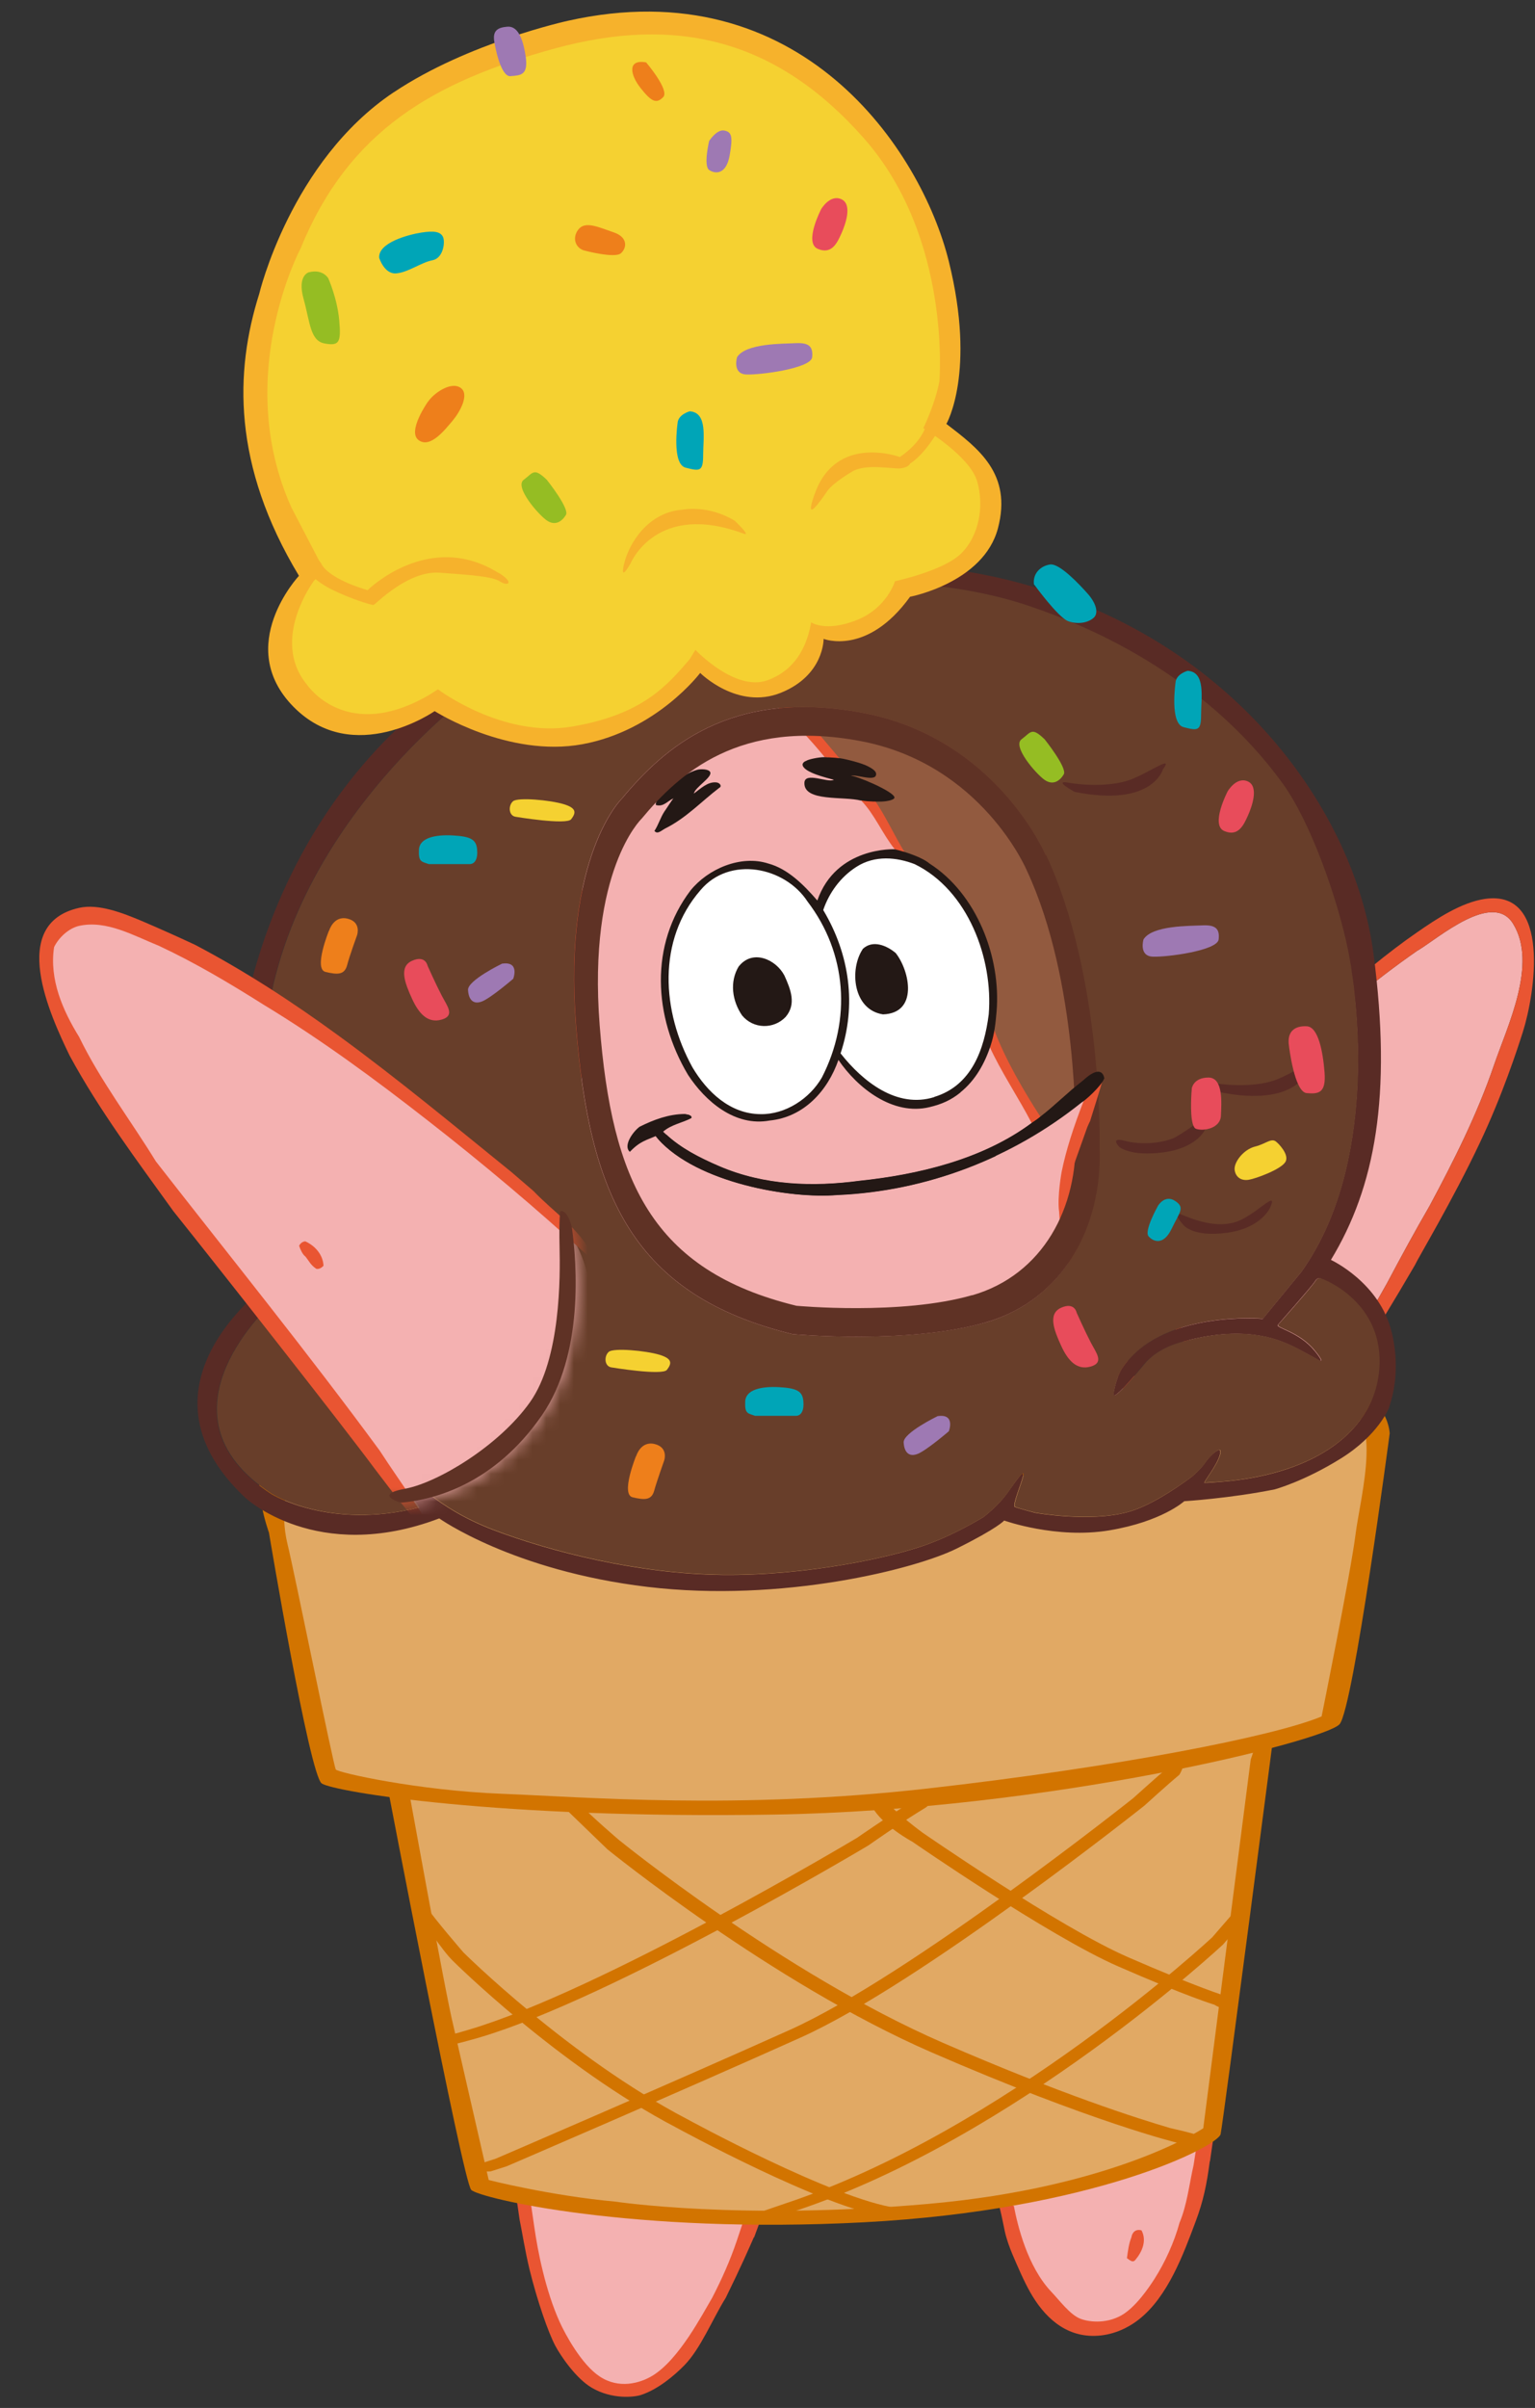 <svg width="111" height="174" viewBox="0 0 111 174" fill="none" xmlns="http://www.w3.org/2000/svg">
<rect x="0" y="0" width="111" height="174" fill="#333333" stroke="none"/>
<path d="M37.764 158.693C37.764 158.693 39.019 172.27 44.95 172.685C50.88 173.099 54.621 159.983 54.621 159.983C54.621 159.983 43.174 159.782 37.764 158.681V158.693Z" fill="#F4B1B1"/>
<path d="M72.851 158.692C72.851 158.692 73.964 168.293 79.374 168.162C84.784 168.032 86.18 158.432 87.045 154.526C87.045 154.526 81.576 157.177 72.851 158.692Z" fill="#F4B1B1"/>
<path d="M81.492 163.179C81.67 163.286 81.895 163.546 82.096 163.309C82.582 162.729 82.948 161.924 82.546 161.167C82.108 161.048 81.871 161.321 81.812 161.676C81.623 162.149 81.564 162.658 81.492 163.167V163.179Z" fill="#E95532"/>
<path d="M87.483 156.171C87.27 157.828 87.009 159.071 86.465 160.515C85.565 162.918 84.452 165.949 82.369 167.594C81.469 168.305 80.345 168.766 79.185 168.79C77.007 168.849 75.491 167.405 74.485 165.617C74 164.753 73.609 163.818 73.219 162.918C72.994 162.374 72.793 161.829 72.662 161.249C72.603 160.989 72.272 159.201 72.13 159.119L73.313 159.403C73.586 160.811 74.284 163.759 76.012 165.594C76.592 166.197 77.362 167.251 78.108 167.547C78.628 167.76 79.907 167.973 81.091 167.31C82.132 166.718 83.091 165.286 83.494 164.659C84.239 163.487 84.902 162.054 85.293 160.622C85.849 159.296 85.991 157.852 86.311 156.455L86.536 155.011L87.755 154.384L87.495 156.183L87.483 156.171Z" fill="#E95532"/>
<path d="M54.516 161.663C54.149 162.492 53.592 163.782 52.48 166.043C51.532 167.558 50.68 169.689 49.508 170.897C48.81 171.619 47.591 172.66 46.348 173.063C45.874 173.217 44.276 173.406 42.796 172.542C41.624 171.855 40.524 170.198 40.157 169.512C39.636 168.529 38.855 166.268 38.298 164.019C37.967 162.658 37.754 161.261 37.576 160.408L37.328 158.704L38.369 159.094L38.641 160.953C38.89 162.705 39.446 165.499 40.453 167.748C40.867 168.671 42.051 170.861 43.365 171.725C44.75 172.648 46.277 172.222 47.188 171.666C49.094 170.506 50.775 167.262 51.497 166.043C52.207 164.67 52.787 163.368 53.273 161.936L53.746 160.527L54.942 160.562L54.527 161.687L54.516 161.663Z" fill="#E95532"/>
<path d="M102.516 68.68C96.029 73.178 90.288 79.109 83.919 83.572C82.167 84.791 81.019 85.88 79.314 86.413C82.404 91.929 85.73 97.398 89.246 102.536C89.945 103.613 90.714 104.737 91.507 105.696C92.3 105.116 92.845 104.228 93.448 103.471C95.911 99.99 98.231 96.439 100.314 92.698C101.344 90.757 102.303 88.993 103.38 87.135C105.132 83.868 106.825 80.518 108.044 76.943C109.015 74.114 111.205 69.651 109.417 66.751C107.938 64.348 103.996 67.804 102.528 68.68H102.516Z" fill="#F4B1B1"/>
<path d="M94.076 81.216C93.532 81.275 93.046 81.594 92.68 81.985C92.585 82.34 93.023 82.246 93.165 82.376C93.745 82.08 94.597 81.962 94.929 81.429C94.929 81.275 94.929 81.074 94.775 81.014C94.491 80.944 94.301 81.358 94.064 81.204L94.076 81.216Z" fill="#E95532"/>
<path d="M78.947 85.774C79.113 85.821 81.054 84.732 83.718 82.66C85.754 81.062 88.216 79.287 90.619 77.31C93.188 75.191 98.266 70.255 102.48 67.366C103.901 66.384 105.676 65.2 107.405 64.951C112.187 64.289 110.991 71.829 110.127 74.552C109.748 75.747 108.636 79.168 106.99 82.625C105.049 86.733 102.563 90.876 102.314 91.42C99.379 96.463 96.348 101.257 92.833 106.016C92.667 106.241 92.406 106.466 92.158 106.596M102.516 68.68C96.029 73.179 90.287 79.109 83.919 83.572C82.167 84.791 81.019 85.88 79.314 86.413C82.404 91.929 85.73 97.398 89.246 102.536C89.944 103.613 90.714 104.737 91.507 105.696C92.3 105.116 92.844 104.228 93.448 103.471C95.91 99.991 98.231 96.439 100.314 92.699C101.344 90.757 102.303 88.993 103.38 87.135C105.132 83.868 106.825 80.518 108.044 76.943C109.014 74.114 111.204 69.651 109.417 66.751C107.937 64.348 103.995 67.804 102.528 68.68H102.516Z" fill="#E95532"/>
<path d="M60.055 103.647C75.118 103.647 87.329 91.437 87.329 76.374C87.329 61.311 75.118 49.1 60.055 49.1C44.993 49.1 32.782 61.311 32.782 76.374C32.782 91.437 44.993 103.647 60.055 103.647Z" fill="#925A3F"/>
<path d="M39.038 85.671L39.405 85.067C42.128 80.273 42.388 74.33 42.377 71.987C42.353 66.636 41.832 62.221 40.767 58.125C40.577 57.568 40.483 56.953 40.269 56.349C39.701 54.798 39.275 52.514 37.724 51.377C34.943 48.903 32.812 46.11 31.888 43.695C31.391 42.073 31.048 40.416 32.67 39.528C35.333 38.38 38.884 39.859 41.749 41.055C42.104 41.197 42.436 41.339 42.767 41.481C46.626 43.15 49.87 45.163 52.687 47.625C55.256 49.85 57.73 52.052 59.801 54.597C61.175 56.29 62.713 57.852 63.838 59.723C64.157 60.244 64.477 60.788 64.856 61.25L65.128 61.581L64.702 61.558C64.536 61.558 60.583 61.404 59.292 65.144L59.186 65.464L58.973 65.215C58.038 64.126 56.889 62.966 55.504 62.599C53.48 61.948 51.207 63.096 50.094 64.481C47.348 68.116 47.277 73.135 49.917 77.574C50.497 78.473 52.64 81.338 55.646 80.782C57.801 80.557 59.6 78.971 60.452 76.532L60.583 76.165L60.796 76.485C62.157 78.485 64.501 80.403 67.058 79.787C69.283 79.48 70.573 77.278 71.449 75.407L71.627 75.029L71.805 75.407C72.361 76.627 73.036 77.87 73.699 79.077C74.089 79.787 75.166 81.563 75.166 81.563C75.166 81.563 76.09 81.019 76.504 80.734C77.143 80.285 77.759 79.823 78.363 79.326L78.931 78.852L78.659 79.539C75.888 86.594 76.054 89.175 79.759 96.798C83.583 104.658 85.631 111.358 86.199 117.892C86.187 118.425 86.187 118.97 86.187 119.502C86.187 121.858 86.199 124.297 84.672 126.309C78.765 132.701 69.26 136.205 58.594 135.897C55.303 135.696 51.965 135.01 48.473 133.814C46.721 133.222 44.933 132.5 43.099 131.648C35.771 128.167 29.545 123.113 25.094 117.04C23.46 114.791 22.75 112.009 23.14 109.405C23.543 107.523 24.632 105.439 25.91 104.102L26.348 103.415" fill="#F4B1B1"/>
<path d="M61.814 62.492C63.01 61.723 64.572 61.64 66.23 62.279C70.243 64.244 72.018 69.323 71.687 73.324C71.249 76.757 69.923 78.757 67.615 79.456C66.573 79.775 65.59 79.704 64.691 79.396C62.915 78.793 61.483 77.301 60.642 76.236L60.583 76.153L60.619 76.058C61.743 72.696 61.305 69.074 59.376 65.854L59.328 65.783L59.352 65.7C59.814 64.351 60.69 63.214 61.814 62.492Z" fill="white"/>
<path d="M50.509 64.197C51.444 63.085 52.794 62.528 54.309 62.623C56.025 62.73 57.647 63.653 58.547 65.026C61.388 68.743 61.79 73.691 59.6 77.941C58.641 79.622 56.783 80.734 54.983 80.699C54.451 80.699 53.953 80.604 53.492 80.45C51.693 79.847 50.509 78.249 49.893 77.219C47.372 72.638 47.609 67.536 50.497 64.197H50.509Z" fill="white"/>
<path d="M43.501 48.524C43.051 48.927 43.915 50.608 44.685 50.56C46.081 50.193 44.318 48.122 43.501 48.524Z" fill="#E95532"/>
<path d="M48.129 57.118C47.798 57.45 47.372 57.829 47.431 58.172C47.987 58.326 48.248 57.888 48.709 57.687C48.65 57.71 48.141 58.515 48.058 58.622C47.762 59.06 47.62 59.593 47.325 60.042C47.538 60.315 47.798 60.031 48.106 59.865C49.609 59.119 50.71 57.923 52.012 56.929C52.225 56.822 52.071 56.574 51.811 56.538C51.172 56.467 50.651 57 50.177 57.343C50.248 56.894 51.503 56.183 51.361 55.804C51.266 55.556 50.663 55.568 50.461 55.615C49.668 55.816 48.709 56.527 48.141 57.095L48.129 57.118Z" fill="#231815"/>
<path d="M62.383 68.588C61.413 70.044 61.673 72.968 63.851 73.299C66.408 73.216 65.804 70.186 64.775 68.872C64.147 68.339 63.117 67.878 62.383 68.576V68.588Z" fill="#231815"/>
<path d="M53.433 69.808C52.735 70.944 52.948 72.329 53.658 73.371C54.475 74.365 55.943 74.389 56.807 73.489C57.6 72.566 57.185 71.513 56.724 70.495C56.12 69.335 54.439 68.565 53.433 69.82V69.808Z" fill="#231815"/>
<path d="M67.389 99.047C67.401 99.591 67.614 100.136 67.946 100.633C68.147 100.763 68.514 100.941 68.656 100.633C68.751 99.816 68.384 98.905 67.757 98.36C67.295 98.325 67.508 98.81 67.378 99.047H67.389Z" fill="#E95532"/>
<path d="M79.275 114.21C79.476 114.672 79.429 115.453 80.056 115.595C81.252 115.418 79.997 114.068 79.595 113.571C79.18 113.453 79.322 114.021 79.275 114.222V114.21Z" fill="#E95532"/>
<path d="M52.225 114.152C51.918 114.921 51.965 115.797 52.45 116.413C52.687 116.555 52.959 116.543 53.066 116.282C53.291 115.466 53.066 114.59 52.616 113.903C52.486 113.879 52.237 113.95 52.214 114.14L52.225 114.152Z" fill="#E95532"/>
<path d="M64.324 130.002C64.537 130.735 65.389 130.783 66.04 130.451C66.478 130.203 66.845 129.895 67.023 129.386C66.466 129.043 66.064 130.215 65.33 130.167C64.383 129.86 64.797 128.853 64.726 128.131C64.063 128.605 64.241 129.374 64.324 130.002Z" fill="#231815"/>
<path d="M62.064 129.611C61.673 130.534 61.815 131.801 62.407 132.416C64.348 134.073 67.841 133.221 68.515 130.605C68.468 130.345 68.645 129.978 68.338 129.824C67.592 132.771 61.448 134.334 62.064 129.599V129.611Z" fill="#231815"/>
<path d="M64.703 61.367C63.827 60.29 63.235 58.822 62.277 57.852C62.691 57.792 62.928 57.804 63.271 57.852C64.052 59 64.691 60.408 65.461 61.663C65.189 61.592 64.881 61.438 64.703 61.367Z" fill="#E95532"/>
<path d="M25.106 104.149C25.307 103.888 25.508 103.64 25.721 103.391L25.106 104.149Z" fill="#E95532"/>
<path d="M40.021 84.297C41.939 80.426 42.59 75.703 42.566 71.986C42.542 67.31 42.152 62.67 40.944 58.065C40.187 55.792 39.453 52.466 37.855 51.247C35.298 49.294 33.108 46.346 32.078 43.647C31.605 42.096 31.261 40.522 32.753 39.717C35.653 38.462 39.737 40.463 42.696 41.658C46.271 43.209 49.586 45.174 52.557 47.779C55.019 49.909 57.541 52.135 59.648 54.727C60.003 54.727 60.346 54.775 60.713 54.81C57.955 51.566 52.403 44.334 40.116 39.492C37.606 38.51 34.126 37.847 31.995 38.782C30.113 39.693 30.433 42.582 31.427 44.843C32.871 48.808 37.263 51.578 37.914 52.786C41.856 62.374 42.838 73.584 39.275 83.528C39.275 83.528 26.976 102.03 25.106 104.137C24.668 104.717 24.253 105.321 23.875 105.936C23.567 107.262 23.496 107.913 23.389 109.144C23.756 107.641 24.549 106.055 25.508 104.859C25.508 104.859 31.818 96.407 34.019 93.116C36.221 89.825 40.021 84.285 40.021 84.285V84.297Z" fill="#E95532"/>
<path d="M75.238 80.686C75.238 80.686 75.297 80.793 75.333 80.852C75.108 80.982 74.871 81.124 74.646 81.266C74.611 81.207 74.587 81.16 74.599 81.148C73.664 79.337 72.385 77.455 71.521 75.549C71.651 75.052 71.746 74.768 71.876 74.389C72.729 76.614 73.995 78.769 75.226 80.686H75.238Z" fill="#E95532"/>
<path d="M77.689 89.588C77.073 85.493 78.79 81.657 79.855 77.869V77.846C79.464 78.011 79.086 78.189 78.707 78.39C78.659 78.721 78.577 79.1 78.482 79.42C75.712 86.51 75.889 89.21 79.595 96.833C82.957 103.734 85.383 110.624 86.01 117.844C85.939 120.153 86.224 122.674 85.288 124.84C85.584 124.296 86.508 122.97 86.745 122.603C87.242 119.158 86.875 115.584 86.212 112.186C85.466 105.924 77.677 89.6 77.677 89.6L77.689 89.588Z" fill="#E95532"/>
<path d="M47.561 82.285C50.403 85.493 57.162 86.641 60.547 86.357C67.01 86.085 73.225 83.682 78.209 79.68C78.41 79.586 79.618 78.532 79.854 77.929C79.653 77.005 78.777 77.656 78.339 78.071C77.191 78.958 76.315 79.87 75.238 80.698C75.048 80.864 74.705 81.089 74.598 81.16C71.012 83.824 66.324 84.901 62.157 85.339C58.783 85.789 55.268 85.682 52.012 84.285C50.45 83.622 49.065 82.888 47.952 81.776C48.544 81.255 49.361 81.136 50 80.793C50.035 80.639 49.953 80.627 49.787 80.545C49.669 80.545 49.621 80.497 49.503 80.497C48.366 80.509 47.289 80.9 46.248 81.421C45.715 81.823 45.052 82.829 45.549 83.232C46.283 82.451 46.792 82.379 47.408 82.095C47.467 82.166 47.514 82.226 47.573 82.297" fill="#231815"/>
<path d="M69.449 78.935C70.538 78.059 71.225 76.828 71.651 75.502C71.911 74.709 71.994 73.927 72.065 73.099C72.396 69.145 70.609 64.564 67.212 62.398C66.714 61.972 65.554 61.569 64.702 61.368C64.702 61.368 60.464 61.155 59.103 65.073C58.132 63.949 56.972 62.777 55.552 62.398C53.563 61.758 51.184 62.788 49.929 64.351C46.969 68.257 47.242 73.454 49.751 77.668C51.006 79.586 53.149 81.433 55.658 80.971C58.132 80.722 59.849 78.828 60.63 76.591C61.991 78.603 64.56 80.651 67.223 80C68.076 79.799 68.762 79.503 69.449 78.947V78.935ZM59.434 77.858C58.558 79.385 56.795 80.545 54.995 80.509C52.794 80.497 51.124 78.899 50.071 77.124C47.845 73.087 47.514 67.938 50.651 64.327C52.758 61.818 56.759 62.635 58.393 65.144C61.234 68.861 61.589 73.667 59.434 77.858ZM67.555 79.278C64.868 80.118 62.394 78.165 60.784 76.118C61.932 72.673 61.47 69.003 59.529 65.76C59.955 64.517 60.772 63.38 61.92 62.646C63.27 61.77 64.868 61.948 66.146 62.445C70.005 64.327 71.828 69.287 71.497 73.3C71.177 75.822 70.266 78.45 67.555 79.266V79.278Z" fill="#231815"/>
<path d="M62.264 57.852C61.01 57.52 58.109 57.958 58.169 56.561C58.204 55.745 59.885 56.597 60.299 56.348C59.707 56.183 58.239 55.839 58.05 55.33C57.979 55.141 58.192 55.011 58.31 54.975C58.429 54.88 59.198 54.703 59.648 54.715C59.991 54.739 60.323 54.739 60.785 54.798C61.128 54.845 62.3 55.129 62.773 55.378C62.963 55.484 63.342 55.674 63.353 55.91C63.401 56.562 61.874 55.91 61.507 56.064C61.743 55.97 64.774 57.236 64.679 57.651C64.644 57.804 64.146 57.911 63.744 57.923C63.507 57.923 62.904 57.946 62.264 57.84V57.852Z" fill="#231815"/>
<path d="M27.978 128.884C27.978 128.884 33.47 157.626 34.074 158.241C34.678 158.857 45.793 161.461 62.461 160.585C79.128 159.709 88.077 155.08 88.266 154.216C88.456 153.352 92.279 123.948 92.279 123.948C92.279 123.948 79.957 126.161 68.888 127.239C57.82 128.316 46.788 128.884 38.336 127.996C29.884 127.108 27.812 126.481 27.812 126.481C27.812 126.481 27.599 126.943 27.978 128.884Z" fill="#D27400"/>
<path d="M90.302 125.073C90.302 125.073 81.258 126.718 74.522 127.582C67.787 128.435 53.511 129.571 45.402 129.346C37.293 129.121 31.564 128.281 30.735 128.15C29.907 128.02 29.232 127.748 29.315 128.068C29.398 128.387 32.215 144.143 32.783 146.368L35.34 157.531C35.34 157.531 39.827 158.668 44.526 159.094C44.526 159.094 53.499 160.455 67.077 159.259C80.654 158.064 87.011 153.791 87.011 153.791L90.444 127.132C90.444 127.132 91.332 124.895 90.302 125.073Z" fill="#E1A964"/>
<path d="M87.818 144.864C87.818 144.864 85.841 144.272 80.834 142.082C75.826 139.892 65.978 133.086 65.978 133.086C65.978 133.086 63.799 131.926 63.054 130.541C62.521 129.558 63.799 129.889 63.799 129.889C64.9 131.121 66.723 132.435 66.723 132.435C66.723 132.435 76.572 139.253 81.579 141.431C86.587 143.609 88.564 144.213 88.564 144.213C88.564 144.213 89.309 144.746 88.99 145.077C88.67 145.408 87.818 144.864 87.818 144.864Z" fill="#D27400"/>
<path d="M32.951 147.693C33.483 147.575 34.703 147.22 34.703 147.22C44.326 144.379 62.805 133.346 62.805 133.346C62.805 133.346 65.042 131.76 66.984 130.588C66.984 130.588 67.587 130.067 67.244 129.973C66.901 129.878 66.759 129.665 66.155 130.044C64.225 131.239 61.976 132.802 61.976 132.802C61.976 132.802 43.498 143.846 33.874 146.675C33.874 146.675 32.666 147.042 32.122 147.149C32.122 147.149 32.015 147.599 32.157 147.753C32.3 147.907 32.809 147.729 32.939 147.705L32.951 147.693Z" fill="#D27400"/>
<path d="M34.69 156.359L35.838 155.992C35.838 155.992 48.398 150.594 57.099 146.688C65.799 142.781 81.957 129.926 81.957 129.926C81.957 129.926 83.567 128.47 84.479 127.7C84.479 127.7 84.526 127.487 85.224 127.345C85.923 127.203 85.284 128.245 85.284 128.245C84.372 129.002 82.762 130.47 82.762 130.47C82.762 130.47 66.592 143.326 57.903 147.232C49.203 151.139 36.643 156.536 36.643 156.536L35.495 156.903C35.495 156.903 34.169 157.045 34.69 156.371V156.359Z" fill="#D27400"/>
<path d="M85.106 154.844L85.958 154.998C85.958 154.998 86.668 154.631 87.035 154.512C87.402 154.394 84.632 153.779 84.632 153.779C82.277 153.092 76.701 151.316 68.178 147.611C56.577 142.568 44.728 132.933 44.728 132.933C44.728 132.933 42.751 131.24 41.922 130.364L40.49 130.317L43.923 133.631C43.923 133.631 55.772 143.267 67.373 148.31C78.974 153.352 85.106 154.832 85.106 154.832" fill="#D27400"/>
<path d="M64.864 159.543L64.13 160.194C59.56 159.567 48.93 153.755 48.93 153.755C40.407 149.304 32.772 141.716 32.772 141.716C31.932 140.911 30.57 138.757 30.57 138.757C30.57 138.757 30.464 137.17 30.902 137.869C31.34 138.567 33.506 141.077 33.506 141.077C33.506 141.077 41.141 148.665 49.664 153.115C49.664 153.115 60.294 158.928 64.864 159.555" fill="#D27400"/>
<path d="M55.134 159.791L55.915 160.312L57.466 159.78C73.435 154.512 88.445 140.508 88.445 140.508L90.067 138.638L89.285 138.117L87.664 139.987C87.664 139.987 72.642 153.991 56.685 159.259L55.134 159.791Z" fill="#D27400"/>
<path d="M19.453 110.773C19.453 110.773 22.377 128.269 23.265 128.873C24.153 129.477 36.085 131.454 56.02 131.122C75.954 130.791 95.865 125.783 96.871 124.588C97.877 123.392 100.493 103.576 100.493 103.576C100.493 103.576 100.363 99.918 95.581 100.581C90.798 101.256 83.708 105.151 63.749 106.204C43.803 107.258 33.078 106.24 27.219 105.92C21.371 105.6 20.093 104.263 19.11 105.683C18.128 107.104 19.453 110.762 19.453 110.762V110.773Z" fill="#D27400"/>
<path d="M82.939 104.985C80.405 105.636 76.961 106.334 72.675 106.796C62.85 107.861 45.911 108.015 36.973 107.471C28.036 106.938 22.271 106.512 21.443 106.677C20.614 106.843 20.271 109.424 20.78 111.531C21.3 113.638 24.118 127.642 24.284 127.867C24.449 128.092 30.202 129.382 36.263 129.619C42.324 129.855 53.345 130.791 67.064 129.24C80.784 127.689 92.113 125.475 95.569 124.031C95.569 124.031 97.676 113.638 98.02 110.892C98.363 108.145 100.257 101.445 96.646 101.647C96.646 101.647 94.705 101.907 91.734 102.676C88.763 103.458 82.927 104.973 82.927 104.973L82.939 104.985Z" fill="#E1A964"/>
<path d="M100.634 96.261C99.77 92.663 96.242 91.041 96.242 91.041C99.438 85.773 100.669 79.192 99.32 68.905C97.97 58.618 89.258 46.331 73.834 42.152C58.409 37.973 42.677 44.129 42.677 44.129C23.903 50.935 18.434 66.762 17.227 75.782C16.019 84.815 19.606 92.627 19.606 92.627C19.606 92.627 9 100.002 17.724 108.217C17.724 108.217 22.897 113.083 31.763 109.721C31.763 109.721 37.078 113.509 46.82 114.669C56.563 115.829 66.21 113.379 69.182 111.899C72.165 110.419 72.614 109.875 72.614 109.875C72.614 109.875 76.379 111.224 80.214 110.585C84.038 109.946 85.636 108.478 85.636 108.478C85.636 108.478 88.927 108.277 92.17 107.625C92.17 107.625 94.289 107.057 96.964 105.388C99.651 103.719 100.421 101.778 100.421 101.778C101.025 100.061 101.096 98.132 100.634 96.25V96.261ZM99.71 99.008C99.284 103.944 94.265 106.619 88.347 107.069C88.347 107.069 87.246 107.164 87.104 107.152C86.962 107.152 88.003 105.921 88.216 105.104C88.429 104.287 87.447 105.222 87.151 105.684C86.855 106.134 86.204 106.69 86.204 106.69C84.914 107.649 83.079 108.857 81.528 109.271C78.794 110.017 74.852 109.318 74.852 109.318C74.852 109.318 73.597 108.987 73.384 108.892C73.171 108.786 73.893 107.128 73.976 106.643C74.059 106.158 73.621 106.785 72.898 107.803C72.188 108.821 71.111 109.626 71.111 109.626C69.975 110.301 68.578 111.035 67.11 111.579C64.6 112.514 58.362 113.876 52.23 113.805C46.098 113.734 39.789 112.124 35.658 110.549C31.526 108.975 29.609 106.643 29.609 106.643C29.609 106.643 28.378 105.672 28.804 106.572C29.23 107.46 30.307 108.928 30.307 108.928C23.844 110.573 19.642 107.969 19.642 107.969C10.609 102.121 19.772 94.06 19.772 94.06C19.772 94.06 20.245 93.551 20.316 93.704C20.375 93.847 22.553 96.605 23.181 97.421C23.82 98.238 24.163 98.594 24.424 98.724C24.684 98.854 26.803 98.108 28.2 98.676C29.597 99.233 30.579 99.659 31.219 100.393C31.846 101.127 32.438 101.659 32.568 102.157C32.698 102.654 33.408 103.068 32.947 101.363C32.947 101.363 32.615 100.073 30.035 98.487C27.454 96.901 25.122 97.718 25.122 97.718C17.984 90.13 19.014 76.931 19.014 76.931C19.322 60.536 34.58 49.728 34.58 49.728C34.58 49.728 41.15 45.715 44.678 44.484C48.205 43.253 63.358 40.081 74.355 43.786C85.352 47.491 90.678 53.8 92.715 56.606C94.751 59.411 96.716 64.999 97.473 68.739C98.219 72.492 99.592 84.211 94.1 91.905L91.306 95.303C91.306 95.303 83.896 94.651 81.114 98.913C80.889 99.256 80.652 99.943 80.51 100.712C80.38 101.482 82.759 98.546 82.759 98.546C83.055 98.203 83.825 97.457 85.292 97.019C89.897 95.67 92.442 96.818 93.259 97.185C94.076 97.552 95.402 98.321 95.402 98.321C95.816 98.511 95.07 97.623 95.07 97.623C93.922 96.214 92.206 95.966 92.407 95.729C92.608 95.492 94.869 92.947 95.094 92.58C95.319 92.201 95.579 92.438 95.579 92.438C95.579 92.438 100.113 94.083 99.687 99.02L99.71 99.008Z" fill="#592B25"/>
<path d="M95.603 92.426C95.603 92.426 95.355 92.189 95.118 92.568C94.893 92.947 92.632 95.492 92.431 95.717C92.23 95.954 93.946 96.19 95.094 97.611C95.094 97.611 95.84 98.499 95.426 98.309C95.426 98.309 94.1 97.54 93.283 97.173C92.455 96.806 89.921 95.658 85.317 97.007C83.849 97.433 83.079 98.179 82.783 98.534C82.783 98.534 80.392 101.47 80.534 100.7C80.664 99.931 80.913 99.244 81.138 98.901C83.92 94.639 91.33 95.291 91.33 95.291L94.124 91.893C99.616 84.211 98.243 72.48 97.497 68.727C96.74 64.975 94.775 59.387 92.739 56.594C90.703 53.788 85.376 47.479 74.379 43.774C63.382 40.069 48.23 43.241 44.702 44.472C41.174 45.703 34.605 49.716 34.605 49.716C34.605 49.716 19.346 60.512 19.038 76.919C19.038 76.919 18.008 90.118 25.146 97.705C25.146 97.705 27.478 96.889 30.059 98.475C32.639 100.061 32.971 101.351 32.971 101.351C33.433 103.068 32.734 102.654 32.592 102.145C32.462 101.647 31.87 101.115 31.243 100.381C30.615 99.647 29.633 99.221 28.224 98.664C26.827 98.108 24.708 98.854 24.448 98.712C24.188 98.581 23.832 98.226 23.205 97.409C22.566 96.593 20.399 93.846 20.34 93.692C20.281 93.55 19.796 94.048 19.796 94.048C19.796 94.048 10.633 102.109 19.666 107.957C19.666 107.957 23.868 110.573 30.331 108.916C30.331 108.916 29.254 107.448 28.828 106.56C28.402 105.672 29.633 106.631 29.633 106.631C29.633 106.631 31.539 108.963 35.682 110.537C39.813 112.112 46.134 113.722 52.254 113.793C58.386 113.864 64.613 112.502 67.134 111.567C68.602 111.023 69.999 110.289 71.135 109.614C71.135 109.614 72.212 108.809 72.923 107.791C73.633 106.773 74.083 106.146 74 106.631C73.917 107.116 73.195 108.785 73.408 108.88C73.621 108.987 74.876 109.306 74.876 109.306C74.876 109.306 78.818 110.005 81.552 109.259C83.103 108.833 84.926 107.637 86.228 106.678C86.228 106.678 86.879 106.134 87.175 105.672C87.471 105.222 88.454 104.275 88.24 105.092C88.027 105.909 86.986 107.128 87.128 107.14C87.27 107.14 88.371 107.057 88.371 107.057C94.289 106.595 99.308 103.92 99.735 98.996C100.161 94.059 95.627 92.414 95.627 92.414L95.603 92.426ZM71.289 95.551C65.666 97.173 57.297 96.403 57.297 96.403C45.803 93.598 42.607 86.424 41.648 74.101C40.689 61.779 44.986 57.683 44.986 57.683C47.969 54.108 52.763 49.692 62.399 51.515C72.035 53.338 75.61 61.79 75.61 61.79C79.741 70.633 79.481 82.861 79.481 82.861C79.717 88.579 76.9 93.941 71.265 95.563L71.289 95.551Z" fill="#683E2A"/>
<path d="M75.621 61.791C75.621 61.791 72.046 53.339 62.41 51.516C52.775 49.693 47.98 54.108 44.997 57.683C44.997 57.683 40.7 61.791 41.659 74.102C42.618 86.425 45.814 93.598 57.308 96.404C57.308 96.404 65.666 97.185 71.3 95.552C76.923 93.93 79.752 88.567 79.516 82.85C79.516 82.85 79.776 70.622 75.645 61.779L75.621 61.791ZM70.306 93.587C65.192 95.066 57.592 94.356 57.592 94.356C47.14 91.811 44.24 85.288 43.364 74.09C42.488 62.892 46.394 59.163 46.394 59.163C49.105 55.908 53.461 51.895 62.233 53.552C71.004 55.209 74.248 62.892 74.248 62.892C78 70.93 77.764 82.045 77.764 82.045C77.989 87.242 75.42 92.119 70.306 93.598V93.587Z" fill="#5F3225"/>
<path d="M71.822 83.287C71.822 83.287 77.196 79.44 78.001 78.907C78.806 78.374 78.972 78.659 78.759 79.475C78.546 80.292 76.676 86.01 76.676 86.01C76.676 86.01 73.148 85.37 71.822 83.275V83.287Z" fill="#F4B1B1"/>
<path d="M25.039 104.145C25.24 103.885 25.442 103.636 25.655 103.388L25.039 104.145Z" fill="#E95532"/>
<path d="M77.207 84.637C77.266 84.4 78.202 82.352 78.628 81.441C78.628 81.441 77.089 85.749 77.065 85.856C77.042 85.963 76.71 88.591 76.58 87.501C76.45 86.412 76.769 84.684 76.769 84.684C77.077 83.157 77.61 81.476 78.403 79.452C78.498 79.132 78.581 78.754 78.628 78.422C79.007 78.221 79.385 78.043 79.776 77.878V77.901C79.492 78.931 79.149 79.961 78.829 81.003C78.829 81.003 78.746 81.168 78.628 81.441" fill="#E95532"/>
<path d="M48.171 81.961C48.171 81.961 48.088 81.89 48.052 81.843L48.171 81.961Z" fill="#231815"/>
<path d="M47.625 82.34C50.49 85.501 57.19 86.637 60.552 86.341C67.015 86.069 73.23 83.666 78.213 79.665C78.415 79.57 79.622 78.517 79.859 77.913C79.658 76.99 78.782 77.641 78.344 78.055C77.195 78.943 76.32 79.854 75.242 80.683C75.053 80.849 74.71 81.074 74.603 81.145C71.016 83.808 66.329 84.885 62.162 85.323C58.788 85.773 55.272 85.667 52.017 84.27C50.561 83.642 49.247 82.968 48.17 81.973" fill="#231815"/>
<path d="M59.001 12.831C59.001 12.831 58.682 14.95 54.397 14.559C54.397 14.559 53.142 14.038 54.006 14.097C54.87 14.156 56.444 14.062 57.439 13.505C58.433 12.949 59.487 11.99 59.001 12.819V12.831Z" stroke="#E50012" stroke-width="0.198" stroke-miterlimit="10"/>
<path d="M29.502 22.608C29.502 22.608 28.851 24.645 24.684 23.603C24.684 23.603 23.524 22.893 24.376 23.094C25.217 23.283 26.791 23.437 27.856 23.047C28.922 22.656 30.117 21.875 29.502 22.62V22.608Z" stroke="#E50012" stroke-width="0.198" stroke-miterlimit="10"/>
<path d="M57.509 17.897C57.509 17.897 57.189 19.058 55.354 19.519C53.508 19.981 52.94 19.354 52.94 19.354C52.94 19.354 52.147 18.619 52.797 18.809C53.449 18.998 54.751 19.353 55.769 18.868C56.787 18.383 57.828 16.856 57.509 17.897Z" stroke="#E50012" stroke-width="0.198" stroke-miterlimit="10"/>
<path d="M52.136 16.808C52.136 16.808 51.84 17.838 50.052 18.276C48.265 18.714 47.614 18.24 47.614 18.24C47.614 18.24 47.022 17.755 47.862 17.885C48.703 18.015 49.815 17.838 50.526 17.424C50.526 17.424 51.153 16.974 51.697 16.441C52.242 15.908 52.301 16.477 52.124 16.796L52.136 16.808Z" stroke="#E50012" stroke-width="0.198" stroke-miterlimit="10"/>
<path d="M28.484 6.663C33.846 3.077 41.067 1.502 41.067 1.502C57.9 -2.262 66.624 10.854 68.613 18.892C70.602 26.929 68.435 30.634 68.435 30.634C70.744 32.398 73.206 34.233 72.164 38.175C71.123 42.117 65.808 43.123 65.808 43.123C62.706 47.42 59.557 46.165 59.557 46.165C59.557 46.165 59.605 48.793 56.468 50.06C53.331 51.326 50.632 48.627 50.632 48.627C50.632 48.627 47.507 52.782 42.121 53.777C36.734 54.771 31.431 51.386 31.431 51.386C31.431 51.386 25.572 55.481 21.227 51.078C16.883 46.674 21.618 41.608 21.618 41.608C16.788 33.606 16.978 26.834 18.741 21.247C18.741 21.247 21.014 11.659 28.46 6.675L28.484 6.663Z" fill="#F6B22C"/>
<path d="M22.659 42.034C22.659 42.034 19.546 46.236 22.174 49.444C22.174 49.444 25.027 53.789 31.135 50.155L31.668 49.811C31.668 49.811 36.367 53.363 41.398 52.498C46.429 51.634 48.205 49.586 49.874 47.633L50.288 46.959C50.288 46.959 53.141 49.989 55.485 49.16C57.829 48.32 58.444 46.189 58.657 44.97C58.657 44.97 59.663 45.692 61.901 44.828C64.138 43.964 64.718 41.999 64.718 41.999C64.718 41.999 68.222 41.253 69.501 39.998C70.779 38.743 71.193 36.612 70.66 34.778C70.128 32.943 66.766 30.942 66.766 30.942C66.766 30.942 67.595 29.273 67.926 27.581C67.926 27.581 68.838 17.199 62.469 9.99C56.1 2.781 48.856 1.124 40.12 3.503C31.395 5.894 25.228 9.398 21.724 17.98C21.724 17.98 16.812 27.213 21.073 36.672L23.417 41.17L22.648 42.034H22.659Z" fill="#F5D131"/>
<path d="M36.037 41.395C31.006 38.258 26.578 42.649 26.578 42.649C23.501 41.714 23.228 40.708 23.228 40.708L22.187 39.418L21.453 40.507C21.453 40.507 22.483 41.844 23.927 42.566C25.371 43.288 26.898 43.738 27.016 43.715C27.135 43.691 29.49 41.217 31.787 41.383C34.083 41.548 35.61 41.655 36.167 42.022C36.723 42.389 37.244 42.128 36.048 41.383L36.037 41.395Z" fill="#F6B22C"/>
<path d="M53.78 38.566C47.447 36.198 45.601 40.708 45.601 40.708C45.601 40.708 44.772 42.2 45.139 40.708C45.506 39.217 46.891 36.991 49.389 36.825C49.389 36.825 51.212 36.459 53.129 37.63C53.129 37.63 54.337 38.767 53.792 38.566H53.78Z" fill="#F6B22C"/>
<path d="M58.918 35.69C60.457 31.31 65.073 33.026 65.073 33.026C66.79 31.854 66.991 30.635 66.991 30.635L67.997 28.611L68.826 29.226C68.826 29.226 67.5 32.41 65.807 33.499C65.807 33.499 65.724 33.772 65.132 33.843C64.541 33.914 62.564 33.452 61.557 34.115C61.557 34.115 60.232 34.896 59.829 35.476C59.427 36.056 58.077 38.057 58.906 35.701L58.918 35.69Z" fill="#F6B22C"/>
<mask id="mask0_690_8954" style="mask-type:luminance" maskUnits="userSpaceOnUse" x="0" y="63" width="42" height="46">
<path d="M41.175 87.513C41.175 87.513 43.069 96.651 39.198 102.262C35.315 107.873 30.225 108.619 28.106 108.619C25.987 108.619 -3.323 81.038 0.312 69.153C3.946 57.268 20.542 63.672 41.175 87.513Z" fill="white"/>
</mask>
<g mask="url(#mask0_690_8954)">
<path d="M40.678 88.448C40.678 88.448 23.667 73.817 17.962 70.845C12.256 67.874 6.822 64.572 4.396 66.477C1.969 68.383 2.928 73.284 9.971 82.659C17.026 92.035 30.355 109.365 30.355 109.365C30.355 109.365 36.771 111.519 40.145 105.34C43.519 99.161 43.827 92.011 40.654 88.448H40.678Z" fill="#F4B1B1"/>
<path d="M21.63 90.023C21.725 90.307 21.891 90.662 22.08 90.792C22.34 91.112 22.471 91.431 22.885 91.692C23.086 91.715 23.24 91.621 23.394 91.467C23.358 90.674 22.79 90.023 22.08 89.703C21.891 89.703 21.701 89.857 21.63 90.023Z" fill="#E95532"/>
<path d="M29.029 108.631C29.905 109.72 30.769 110.821 31.657 111.91C31.811 111.874 31.87 112.17 32.012 112.005C30.746 109.483 28.982 107.175 27.455 104.819C22.223 97.705 16.683 90.863 11.273 83.926C9.45 80.955 7.248 78.078 5.721 74.929C4.537 73.012 3.555 70.775 3.91 68.442C4.253 67.732 4.987 67.069 5.721 66.904C7.698 66.466 9.675 67.614 11.498 68.348C14.149 69.591 16.576 71.035 19.038 72.586C23.217 75.119 27.112 77.984 30.959 80.99C34.865 84.032 38.843 87.371 42.56 90.792C42.654 90.768 42.808 90.91 42.855 90.733C41.908 88.779 40.05 87.607 38.594 86.08L36.984 84.695C32.877 81.369 28.793 77.984 24.543 74.882C21.205 72.444 17.76 70.194 14.114 68.277C12.824 67.673 11.522 67.093 10.22 66.537C8.917 65.992 7.142 65.282 5.721 65.602C0.572 66.761 3.614 73.343 5.035 76.279C7.177 80.233 9.9 83.855 12.54 87.525C15.925 91.751 24.827 103.067 27.123 106.169L28.994 108.619L29.029 108.631Z" fill="#E95532"/>
</g>
<path d="M29.017 108.584C31.467 108.371 35.788 107.187 39.185 102.275C42.227 97.871 41.718 91.302 41.352 88.674C41.352 88.674 41.044 87.371 40.511 87.525C40.511 87.525 40.416 88.105 40.464 90.153C40.511 92.201 40.558 98.191 38.321 101.328C36.084 104.477 31.657 107.14 29.289 107.578C26.922 108.016 29.005 108.584 29.005 108.584H29.017Z" fill="#5F3225"/>
<path d="M94.586 77.285C94.586 77.285 93.852 80.055 88.194 78.919C88.194 78.919 86.596 78.043 87.744 78.256C88.88 78.457 90.987 78.564 92.408 77.972C93.817 77.38 95.356 76.255 94.586 77.285Z" fill="#592B25"/>
<path d="M84.097 55.587C84.097 55.587 83.363 58.357 77.705 57.221C77.705 57.221 76.107 56.345 77.255 56.558C78.392 56.759 80.499 56.866 81.919 56.274C83.328 55.682 84.867 54.557 84.097 55.587Z" fill="#592B25"/>
<path d="M91.862 87.229C91.862 87.229 91.27 88.721 88.76 89.076C86.239 89.431 85.564 88.508 85.564 88.508C85.564 88.508 84.606 87.419 85.458 87.774C86.31 88.129 87.979 88.78 89.412 88.283C90.832 87.786 92.442 85.892 91.862 87.229Z" fill="#592B25"/>
<path d="M87.151 81.607C87.151 81.607 86.606 82.932 84.168 83.264C81.729 83.595 80.936 82.873 80.936 82.873C80.936 82.873 80.214 82.139 81.327 82.435C82.439 82.731 83.943 82.648 84.937 82.21C84.937 82.21 85.837 81.701 86.642 81.074C87.447 80.447 87.435 81.204 87.151 81.618V81.607Z" fill="#592B25"/>
<path d="M22.341 19.672C22.341 19.672 21.477 19.885 21.951 21.59C22.424 23.294 22.424 24.632 23.478 24.821C24.531 25.011 24.673 24.75 24.531 23.152C24.389 21.554 23.738 20.11 23.738 20.11C23.738 20.11 23.359 19.423 22.353 19.672H22.341Z" fill="#95BD23"/>
<path d="M27.42 18.63C27.42 18.63 27.787 19.826 28.651 19.755C29.515 19.684 30.462 18.962 31.267 18.808C32.06 18.666 32.214 17.47 32.025 17.103C31.835 16.736 31.374 16.665 30.462 16.807C29.551 16.949 27.349 17.529 27.42 18.618V18.63Z" fill="#00A5B7"/>
<path d="M23.784 67.26C23.784 67.26 22.66 70.018 23.536 70.231C24.412 70.444 24.909 70.444 25.098 69.757C25.276 69.071 25.82 67.579 25.82 67.579C25.82 67.579 26.152 66.632 25.134 66.383C24.116 66.135 23.796 67.26 23.796 67.26H23.784Z" fill="#EE7F1B"/>
<path d="M30.982 62.442H33.953C34.355 62.442 34.569 62.039 34.498 61.353C34.427 60.666 34.036 60.441 32.746 60.37C31.455 60.299 30.331 60.548 30.295 61.4C30.26 62.252 30.437 62.252 30.982 62.43V62.442Z" fill="#00A5B7"/>
<path d="M30.922 69.793C30.922 69.793 31.537 71.166 31.94 71.936C32.342 72.705 32.922 73.392 31.94 73.676C30.957 73.96 30.306 73.285 29.797 72.173C29.288 71.06 28.814 69.864 29.797 69.426C30.779 68.988 30.922 69.793 30.922 69.793Z" fill="#E84C5B"/>
<path d="M30.947 29.024C30.947 29.024 29.42 31.178 30.272 31.806C31.125 32.433 32.202 31.013 32.711 30.421C33.22 29.829 34.013 28.468 33.279 28.006C32.545 27.544 31.29 28.491 30.959 29.024H30.947Z" fill="#EE7F1B"/>
<path d="M35.775 3.183C35.775 3.183 36.178 5.563 36.912 5.503C37.646 5.444 38.214 5.444 38.013 4.083C37.811 2.722 37.421 1.869 36.687 1.929C35.953 1.988 35.562 2.236 35.775 3.171V3.183Z" fill="#9E79B3"/>
<path d="M36.272 69.651C36.272 69.651 33.81 70.847 33.845 71.533C33.881 72.22 34.212 72.623 34.863 72.362C35.514 72.102 37.112 70.728 37.112 70.728C37.112 70.728 37.621 69.426 36.284 69.639L36.272 69.651Z" fill="#9E79B3"/>
<path d="M37.279 59.02C37.279 59.02 40.973 59.636 41.304 59.198C41.636 58.76 41.742 58.405 40.76 58.109C39.777 57.813 37.457 57.6 37.102 57.896C36.747 58.192 36.77 58.938 37.279 59.02Z" fill="#F5D131"/>
<path d="M45.991 105.223C45.991 105.223 44.867 107.981 45.743 108.194C46.619 108.407 47.116 108.407 47.305 107.721C47.495 107.034 48.027 105.543 48.027 105.543C48.027 105.543 48.359 104.596 47.341 104.347C46.323 104.098 46.003 105.223 46.003 105.223H45.991Z" fill="#EE7F1B"/>
<path d="M54.575 102.31H57.546C57.949 102.31 58.162 101.907 58.091 101.221C58.02 100.534 57.629 100.309 56.339 100.238C55.048 100.167 53.924 100.416 53.888 101.268C53.853 102.12 54.031 102.12 54.575 102.298V102.31Z" fill="#00A5B7"/>
<path d="M77.859 94.864C77.859 94.864 78.474 96.238 78.877 97.007C79.279 97.776 79.859 98.463 78.877 98.747C77.894 99.031 77.243 98.356 76.734 97.244C76.225 96.131 75.751 94.935 76.734 94.497C77.716 94.059 77.859 94.864 77.859 94.864Z" fill="#E84C5B"/>
<path d="M67.773 102.346C67.773 102.346 65.31 103.542 65.346 104.228C65.381 104.915 65.713 105.317 66.364 105.057C67.015 104.796 68.613 103.423 68.613 103.423C68.613 103.423 69.122 102.121 67.784 102.334L67.773 102.346Z" fill="#9E79B3"/>
<path d="M44.204 98.807C44.204 98.807 47.897 99.422 48.229 98.984C48.56 98.546 48.667 98.191 47.684 97.895C46.702 97.599 44.381 97.386 44.026 97.682C43.671 97.978 43.695 98.724 44.204 98.807Z" fill="#F5D131"/>
<path d="M74.781 42.235C74.781 42.235 76.521 44.626 77.243 44.887C77.965 45.147 78.699 44.993 79.09 44.638C79.48 44.283 79.232 43.549 78.651 42.898C78.072 42.247 76.615 40.684 75.929 40.791C75.242 40.897 74.662 41.442 74.769 42.247L74.781 42.235Z" fill="#00A5B7"/>
<path d="M75.539 53.421C75.539 53.421 77.196 55.492 76.924 55.954C76.652 56.416 76.154 56.783 75.539 56.356C74.923 55.93 73.183 53.93 73.87 53.421C74.556 52.912 74.592 52.509 75.539 53.421Z" fill="#95BD23"/>
<path d="M85.008 49.314C85.008 49.314 84.57 52.285 85.588 52.545C86.607 52.806 86.855 52.841 86.855 51.634C86.855 50.426 87.198 48.556 85.885 48.473C85.885 48.473 85.068 48.686 85.008 49.302V49.314Z" fill="#00A5B7"/>
<path d="M39.54 34.671C39.54 34.671 41.197 36.743 40.925 37.204C40.653 37.666 40.155 38.033 39.54 37.607C38.924 37.181 37.184 35.18 37.871 34.671C38.557 34.162 38.593 33.76 39.54 34.671Z" fill="#95BD23"/>
<path d="M48.999 30.563C48.999 30.563 48.561 33.534 49.579 33.794C50.597 34.055 50.846 34.09 50.846 32.883C50.846 31.675 51.189 29.805 49.875 29.722C49.875 29.722 49.058 29.935 48.999 30.551V30.563Z" fill="#00A5B7"/>
<path d="M88.774 57.185C88.774 57.185 87.507 59.611 88.525 60.05C89.543 60.487 89.934 59.611 90.23 58.961C90.526 58.309 91.058 56.83 90.23 56.463C89.401 56.096 88.774 57.185 88.774 57.185Z" fill="#E84C5B"/>
<path d="M82.689 67.886C82.689 67.886 82.334 69.082 83.352 69.129C84.37 69.176 88.028 68.691 88.123 67.886C88.218 67.081 87.862 66.821 86.927 66.868C85.992 66.915 83.305 66.868 82.689 67.886Z" fill="#9E79B3"/>
<path d="M59.38 15.115C59.38 15.115 58.114 17.541 59.132 17.98C60.15 18.418 60.54 17.541 60.836 16.89C61.132 16.239 61.665 14.76 60.836 14.393C60.008 14.026 59.38 15.115 59.38 15.115Z" fill="#E84C5B"/>
<path d="M53.296 25.816C53.296 25.816 52.941 27.012 53.959 27.059C54.977 27.106 58.635 26.621 58.729 25.816C58.812 25.023 58.469 24.751 57.534 24.798C56.599 24.845 53.912 24.798 53.296 25.816Z" fill="#9E79B3"/>
<path d="M93.212 75.593C93.212 75.593 93.591 78.907 94.491 78.99C95.39 79.073 95.899 78.955 95.781 77.475C95.663 75.995 95.331 74.208 94.502 74.16C93.674 74.113 93.035 74.492 93.212 75.593Z" fill="#E84C5B"/>
<path d="M86.181 78.647C86.181 78.647 86.181 78.777 86.157 78.99C86.11 79.736 86.063 81.416 86.489 81.57C87.033 81.76 88.241 81.535 88.288 80.635C88.324 79.736 88.478 77.865 87.388 77.865C86.299 77.865 86.181 78.647 86.181 78.647Z" fill="#E84C5B"/>
<path d="M42.287 18.11C42.287 18.11 44.465 18.69 44.903 18.299C45.341 17.909 45.412 17.127 44.358 16.784C43.305 16.429 42.311 15.932 41.813 16.595C41.316 17.258 41.683 17.98 42.287 18.11Z" fill="#EE7F1B"/>
<path d="M92.372 82.577C92.372 82.577 93.271 83.417 92.952 83.962C92.632 84.506 90.809 85.169 90.3 85.252C89.791 85.335 89.365 85.098 89.282 84.554C89.199 84.009 89.909 83.062 90.762 82.849C91.614 82.636 91.981 82.139 92.36 82.577H92.372Z" fill="#F5D131"/>
<path d="M83.742 87.123C83.742 87.123 82.712 88.946 83.055 89.336C83.398 89.727 84.132 90.023 84.724 88.792C85.316 87.561 85.707 87.265 84.973 86.779C84.239 86.294 83.742 87.123 83.742 87.123Z" fill="#00A5B7"/>
<path d="M46.725 4.509C46.725 4.509 48.442 6.521 47.957 7.018C47.471 7.516 47.116 7.362 46.335 6.379C45.554 5.397 45.352 4.26 46.725 4.509Z" fill="#EE7F1B"/>
<path d="M51.284 10.167C51.284 10.167 50.846 11.99 51.284 12.286C51.722 12.582 52.515 12.629 52.763 11.232C53.012 9.835 52.905 9.539 52.373 9.433C51.84 9.326 51.295 10.167 51.295 10.167H51.284Z" fill="#9E79B3"/>
</svg>
